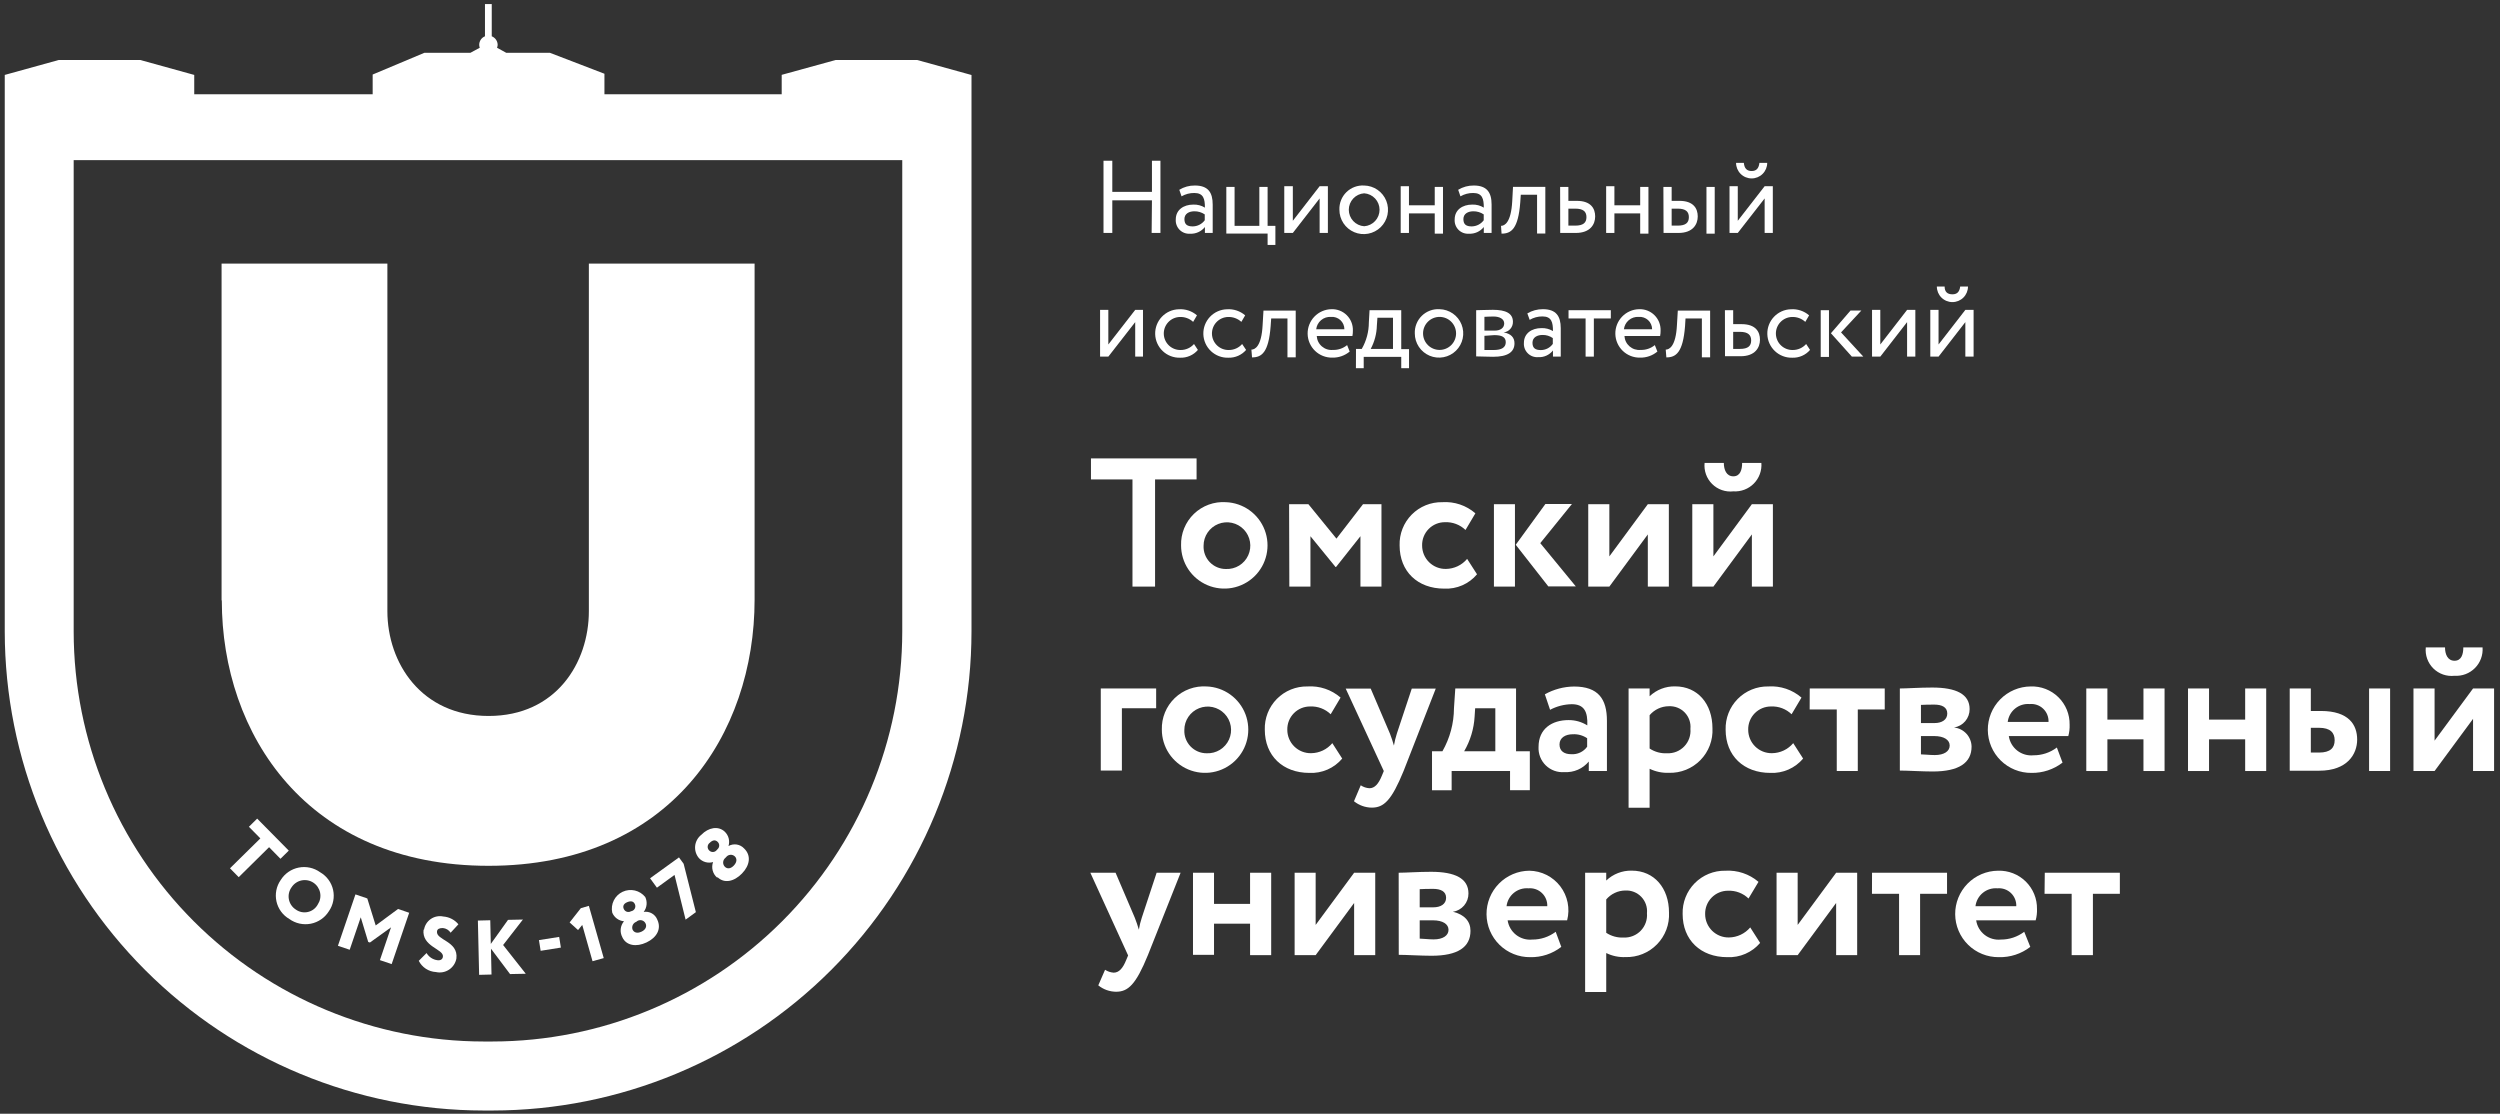 <?xml version="1.0" encoding="UTF-8"?> <svg xmlns="http://www.w3.org/2000/svg" width="321" height="143" viewBox="0 0 321 143" fill="none"><rect x="0" y="0" width="321" height="143" fill="#333333" stroke="none"/><path d="M28.45 77.08V33.85H49.74V78.47C49.74 85.11 54.09 91.93 62.74 91.93C71.39 91.93 75.61 85.11 75.61 78.47V33.85H96.89V77C96.89 94.23 86.09 111.17 62.74 111.17C39.39 111.17 28.48 94.23 28.48 77.1" fill="white"></path><path d="M117.75 7.7H107.31L100.37 9.61V12.1H77.61V9.469L70.61 6.78H65L63.82 6.13C63.867 6.011 63.894 5.886 63.9 5.76C63.897 5.521 63.823 5.29 63.688 5.094C63.552 4.898 63.362 4.747 63.14 4.659V0.52H62.27V4.659C62.051 4.748 61.863 4.9 61.731 5.096C61.599 5.292 61.529 5.523 61.53 5.76C61.533 5.886 61.557 6.011 61.6 6.13L60.4 6.78H54.49L47.85 9.57V12.1H24.94V9.62L18 7.7H7.55L0.61 9.62V81.1C0.629 97.402 7.113 113.031 18.641 124.559C30.168 136.087 45.798 142.571 62.1 142.59H63.25C79.553 142.571 95.182 136.087 106.71 124.559C118.237 113.031 124.722 97.402 124.74 81.1V13.389V9.63L117.75 7.7ZM115.85 81.1C115.837 95.052 110.289 108.43 100.424 118.296C90.559 128.163 77.183 133.714 63.23 133.729H62.08C48.128 133.714 34.751 128.163 24.886 118.296C15.021 108.43 9.473 95.052 9.46 81.1V20.559H115.85V81.1Z" fill="white"></path><path d="M140.08 58.859H153.64V61.559H148.31V75.319H145.41V61.559H140.08V58.859Z" fill="white"></path><path d="M157.41 64.48C158.498 64.521 159.549 64.881 160.434 65.516C161.319 66.15 161.997 67.031 162.385 68.048C162.774 69.065 162.854 70.173 162.616 71.236C162.379 72.298 161.835 73.267 161.051 74.023C160.267 74.778 159.278 75.286 158.208 75.484C157.137 75.681 156.032 75.56 155.031 75.134C154.029 74.709 153.174 73.998 152.573 73.09C151.972 72.183 151.651 71.119 151.65 70.03C151.627 69.277 151.763 68.528 152.047 67.83C152.331 67.132 152.758 66.502 153.301 65.979C153.843 65.457 154.489 65.053 155.197 64.795C155.904 64.537 156.658 64.429 157.41 64.48ZM157.41 73.06C158.008 73.086 158.6 72.932 159.111 72.619C159.621 72.305 160.025 71.846 160.272 71.301C160.52 70.755 160.598 70.149 160.497 69.558C160.397 68.968 160.122 68.422 159.708 67.989C159.294 67.556 158.76 67.257 158.175 67.131C157.59 67.004 156.98 67.055 156.424 67.278C155.868 67.501 155.392 67.885 155.056 68.38C154.72 68.876 154.541 69.461 154.54 70.06C154.521 70.448 154.581 70.836 154.717 71.2C154.853 71.564 155.062 71.896 155.33 72.177C155.599 72.458 155.921 72.681 156.279 72.833C156.637 72.984 157.021 73.062 157.41 73.06Z" fill="white"></path><path d="M165.52 64.74H168L171.6 69.16L175.01 64.74H177.38V75.32H174.68V68.85L171.55 72.8H171.48L168.26 68.85V75.32H165.55L165.52 64.74Z" fill="white"></path><path d="M189.65 73.74C189.138 74.35 188.491 74.834 187.761 75.153C187.031 75.472 186.236 75.618 185.44 75.58C182.01 75.58 179.71 73.37 179.71 70.03C179.687 69.3 179.812 68.574 180.079 67.895C180.345 67.216 180.747 66.598 181.259 66.079C181.772 65.559 182.385 65.15 183.06 64.875C183.736 64.6 184.461 64.466 185.19 64.48C186.74 64.377 188.268 64.891 189.44 65.91L188.17 68.05C187.822 67.713 187.41 67.451 186.958 67.28C186.506 67.108 186.024 67.029 185.54 67.05C185.148 67.047 184.76 67.123 184.398 67.273C184.036 67.424 183.708 67.646 183.434 67.926C183.159 68.206 182.944 68.538 182.801 68.903C182.658 69.268 182.59 69.658 182.6 70.05C182.6 70.449 182.68 70.844 182.834 71.212C182.989 71.58 183.215 71.913 183.5 72.192C183.785 72.472 184.123 72.692 184.494 72.839C184.865 72.986 185.261 73.058 185.66 73.05C186.18 73.044 186.692 72.925 187.162 72.703C187.631 72.48 188.047 72.158 188.38 71.76L189.65 73.74Z" fill="white"></path><path d="M191.82 64.74H194.52V75.32H191.82V64.74ZM197.77 69.74L202.33 75.29H198.8L194.62 69.95L198.43 64.71H201.84L197.77 69.74Z" fill="white"></path><path d="M203.93 75.32V64.74H206.64V71.44L211.58 64.74H214.28V75.32H211.58V68.62L206.64 75.32H203.93Z" fill="white"></path><path d="M217.29 75.32V64.739H220V71.439L224.94 64.739H227.64V75.32H224.94V68.619L220 75.32H217.29ZM221.34 59.44C221.34 60.309 221.67 61.159 222.56 61.159C223.45 61.159 223.69 60.309 223.69 59.44H226.16C226.198 59.924 226.132 60.412 225.965 60.868C225.799 61.325 225.536 61.741 225.194 62.087C224.853 62.433 224.441 62.702 223.986 62.875C223.532 63.048 223.045 63.121 222.56 63.09C222.065 63.146 221.564 63.091 221.094 62.928C220.623 62.765 220.195 62.499 219.841 62.148C219.487 61.798 219.216 61.373 219.048 60.904C218.88 60.435 218.819 59.935 218.87 59.44H221.34Z" fill="white"></path><path d="M141.34 88.399H148.45V90.939H144.05V98.939H141.34V88.399Z" fill="white"></path><path d="M154.94 88.14C156.028 88.181 157.08 88.541 157.964 89.176C158.849 89.81 159.527 90.691 159.916 91.708C160.304 92.725 160.384 93.833 160.147 94.896C159.909 95.958 159.365 96.927 158.581 97.683C157.797 98.438 156.809 98.946 155.738 99.144C154.668 99.341 153.563 99.22 152.561 98.794C151.559 98.369 150.704 97.658 150.103 96.751C149.502 95.843 149.181 94.779 149.18 93.69C149.158 92.937 149.293 92.188 149.577 91.49C149.861 90.793 150.289 90.162 150.831 89.639C151.374 89.117 152.019 88.713 152.727 88.455C153.435 88.197 154.189 88.09 154.94 88.14ZM154.94 96.72C155.538 96.746 156.131 96.592 156.641 96.279C157.151 95.965 157.556 95.507 157.803 94.961C158.05 94.416 158.128 93.809 158.028 93.219C157.927 92.628 157.652 92.082 157.238 91.649C156.824 91.216 156.29 90.918 155.705 90.791C155.12 90.664 154.51 90.716 153.954 90.938C153.399 91.161 152.922 91.545 152.586 92.041C152.25 92.536 152.071 93.121 152.07 93.72C152.051 94.108 152.111 94.496 152.247 94.86C152.383 95.224 152.592 95.556 152.86 95.837C153.129 96.118 153.452 96.341 153.809 96.493C154.167 96.645 154.552 96.722 154.94 96.72Z" fill="white"></path><path d="M172.34 97.4C171.828 98.01 171.181 98.494 170.451 98.813C169.721 99.132 168.926 99.278 168.13 99.24C164.7 99.24 162.4 97.03 162.4 93.69C162.377 92.961 162.503 92.234 162.769 91.555C163.035 90.876 163.437 90.258 163.949 89.739C164.462 89.22 165.075 88.81 165.751 88.535C166.426 88.26 167.151 88.126 167.88 88.14C169.43 88.037 170.957 88.551 172.13 89.57L170.86 91.71C170.513 91.374 170.1 91.112 169.648 90.94C169.196 90.768 168.714 90.69 168.23 90.71C167.838 90.707 167.45 90.783 167.088 90.933C166.726 91.084 166.398 91.306 166.124 91.586C165.849 91.866 165.634 92.198 165.491 92.563C165.348 92.928 165.28 93.318 165.29 93.71C165.29 94.109 165.37 94.504 165.524 94.872C165.679 95.24 165.905 95.573 166.19 95.853C166.475 96.132 166.813 96.352 167.184 96.499C167.555 96.646 167.951 96.718 168.35 96.71C168.87 96.704 169.382 96.585 169.852 96.363C170.321 96.14 170.737 95.818 171.07 95.42L172.34 97.4Z" fill="white"></path><path d="M180.22 99C178.67 102.79 177.68 103.7 176.13 103.7C175.299 103.69 174.497 103.401 173.85 102.88L174.72 100.83C175.049 101.054 175.433 101.185 175.83 101.21C176.51 101.21 177 100.67 177.45 99.56L177.68 99L172.79 88.42H176L178.47 94.2C178.68 94.72 178.82 95.2 178.98 95.73C179.07 95.205 179.197 94.687 179.36 94.18L181.27 88.42H184.35L180.22 99Z" fill="white"></path><path d="M183.87 96.459H185.21C186.169 94.777 186.679 92.876 186.69 90.939L186.86 88.399H194.66V96.459H196.43V101.459H193.89V98.999H186.39V101.469H183.87V96.459ZM188.03 96.459H192V90.939H189.41L189.34 92.019C189.248 93.584 188.788 95.105 188 96.459H188.03Z" fill="white"></path><path d="M198.36 89.149C199.503 88.508 200.789 88.164 202.1 88.149C205.22 88.149 206.33 89.749 206.33 92.549V98.999H204V97.779C203.622 98.236 203.142 98.598 202.598 98.834C202.054 99.07 201.462 99.175 200.87 99.139C200.432 99.174 199.992 99.115 199.578 98.966C199.165 98.816 198.789 98.58 198.474 98.273C198.16 97.966 197.915 97.596 197.755 97.186C197.596 96.777 197.526 96.338 197.55 95.899C197.55 93.569 199.27 92.459 201.41 92.459C202.258 92.453 203.091 92.689 203.81 93.139C203.88 91.379 203.41 90.419 201.81 90.419C200.839 90.436 199.887 90.682 199.03 91.139L198.36 89.149ZM203.79 95.879V94.789C203.243 94.419 202.589 94.24 201.93 94.279C201.04 94.279 200.24 94.699 200.24 95.589C200.24 96.479 200.9 96.839 201.74 96.839C202.135 96.868 202.531 96.794 202.89 96.626C203.249 96.458 203.559 96.201 203.79 95.879Z" fill="white"></path><path d="M209.11 88.4H211.81V89.4C212.691 88.563 213.866 88.107 215.08 88.13C218 88.13 219.88 90.39 219.88 93.51C219.919 94.261 219.802 95.012 219.536 95.716C219.27 96.419 218.861 97.06 218.335 97.598C217.808 98.136 217.176 98.558 216.479 98.839C215.781 99.12 215.032 99.253 214.28 99.23C213.427 99.261 212.579 99.082 211.81 98.71V103.71H209.11V88.4ZM211.81 91.83V96.11C212.472 96.548 213.258 96.762 214.05 96.72C214.46 96.738 214.87 96.669 215.251 96.517C215.632 96.364 215.976 96.132 216.26 95.835C216.545 95.539 216.762 95.185 216.898 94.798C217.034 94.411 217.086 93.999 217.05 93.59C217.088 93.209 217.044 92.825 216.919 92.464C216.795 92.102 216.594 91.772 216.33 91.495C216.065 91.219 215.745 91.003 215.389 90.862C215.034 90.721 214.652 90.659 214.27 90.68C213.802 90.683 213.339 90.788 212.915 90.986C212.49 91.185 212.114 91.472 211.81 91.83Z" fill="white"></path><path d="M231.52 97.4C231.008 98.01 230.361 98.494 229.631 98.813C228.901 99.132 228.106 99.278 227.31 99.24C223.88 99.24 221.57 97.03 221.57 93.69C221.549 92.961 221.675 92.235 221.942 91.557C222.208 90.878 222.61 90.261 223.122 89.742C223.635 89.223 224.247 88.814 224.922 88.538C225.597 88.263 226.321 88.127 227.05 88.14C228.603 88.038 230.133 88.552 231.31 89.57L230.04 91.71C229.692 91.374 229.28 91.112 228.828 90.94C228.376 90.768 227.893 90.689 227.41 90.71C227.018 90.707 226.63 90.783 226.268 90.933C225.906 91.084 225.578 91.306 225.304 91.586C225.029 91.866 224.814 92.198 224.671 92.563C224.528 92.928 224.459 93.318 224.47 93.71C224.47 94.108 224.549 94.502 224.703 94.869C224.857 95.237 225.083 95.57 225.366 95.849C225.65 96.128 225.987 96.348 226.357 96.496C226.727 96.644 227.122 96.716 227.52 96.71C228.042 96.705 228.556 96.587 229.027 96.365C229.498 96.142 229.916 95.82 230.25 95.42L231.52 97.4Z" fill="white"></path><path d="M232.37 88.399H242V91.099H238.54V98.999H235.84V91.099H232.36L232.37 88.399Z" fill="white"></path><path d="M243.94 88.4C244.86 88.4 246.46 88.28 248.1 88.28C251.18 88.28 252.9 89.13 252.9 91.05C252.904 91.618 252.705 92.168 252.338 92.602C251.971 93.035 251.461 93.322 250.9 93.41C251.509 93.474 252.075 93.758 252.489 94.209C252.903 94.66 253.139 95.248 253.15 95.86C253.15 97.95 251.53 99.06 248.15 99.06C246.83 99.06 244.91 98.94 243.94 98.94V88.4ZM246.65 90.51V92.84H248.41C249.3 92.84 250.03 92.44 250.03 91.62C250.03 90.8 249.35 90.47 248.34 90.47C247.7 90.47 246.93 90.49 246.65 90.51ZM246.65 94.51V96.86C247.05 96.86 247.77 96.95 248.43 96.95C249.63 96.95 250.34 96.46 250.34 95.73C250.34 95 249.61 94.51 248.34 94.51H246.65Z" fill="white"></path><path d="M264.83 97.92C263.685 98.8 262.274 99.265 260.83 99.24C260.101 99.246 259.378 99.108 258.703 98.835C258.027 98.561 257.412 98.157 256.892 97.646C255.843 96.614 255.247 95.207 255.235 93.735C255.223 92.263 255.796 90.846 256.829 89.797C257.861 88.748 259.268 88.152 260.74 88.14C261.395 88.117 262.048 88.227 262.659 88.464C263.271 88.702 263.827 89.061 264.295 89.52C264.763 89.98 265.132 90.53 265.381 91.136C265.629 91.743 265.751 92.394 265.74 93.05C265.759 93.542 265.702 94.035 265.57 94.51H257.93C258.039 95.25 258.43 95.92 259.02 96.38C259.611 96.84 260.355 97.055 261.1 96.98C262.183 96.986 263.238 96.635 264.1 95.98L264.83 97.92ZM257.83 92.7H263.03C263.044 92.383 262.99 92.068 262.872 91.774C262.754 91.481 262.574 91.216 262.345 90.998C262.115 90.779 261.842 90.613 261.542 90.51C261.243 90.407 260.925 90.369 260.61 90.4C259.934 90.343 259.262 90.551 258.736 90.98C258.21 91.409 257.871 92.026 257.79 92.7H257.83Z" fill="white"></path><path d="M275.22 94.929H270.59V98.999H267.88V88.399H270.59V92.399H275.22V88.399H277.93V98.999H275.22V94.929Z" fill="white"></path><path d="M288.28 94.929H283.64V98.999H280.94V88.399H283.64V92.399H288.28V88.399H290.98V98.999H288.28V94.929Z" fill="white"></path><path d="M294 88.399H296.71V91.289H298C301.6 91.289 302.66 93.079 302.66 94.959C302.66 96.839 301.39 98.959 297.79 98.959H294V88.399ZM296.71 93.449V96.629H297.77C299.22 96.629 299.77 96.019 299.77 95.049C299.77 94.079 299.21 93.449 297.77 93.449H296.71ZM304.19 88.399H306.89V98.999H304.19V88.399Z" fill="white"></path><path d="M309.89 99V88.4H312.6V95.1L317.54 88.4H320.24V99H317.54V92.3L312.6 99H309.89ZM313.94 83.13C313.94 84 314.27 84.84 315.16 84.84C316.05 84.84 316.29 84 316.29 83.13H318.76C318.797 83.614 318.73 84.1 318.562 84.556C318.395 85.011 318.132 85.426 317.79 85.771C317.449 86.116 317.037 86.384 316.584 86.556C316.13 86.728 315.645 86.801 315.16 86.77C314.666 86.826 314.166 86.771 313.696 86.609C313.226 86.446 312.799 86.181 312.445 85.832C312.091 85.483 311.82 85.059 311.651 84.591C311.483 84.124 311.421 83.624 311.47 83.13H313.94Z" fill="white"></path><path d="M147.39 122.64C145.84 126.43 144.85 127.34 143.3 127.34C142.469 127.331 141.666 127.042 141.02 126.52L141.89 124.52C142.219 124.734 142.598 124.861 142.99 124.89C143.67 124.89 144.17 124.35 144.61 123.25L144.85 122.68L140 112.06H143.24L145.71 117.84C145.92 118.36 146.07 118.84 146.23 119.37C146.315 118.844 146.442 118.325 146.61 117.82L148.51 112.06H151.59L147.39 122.64Z" fill="white"></path><path d="M160.51 118.6H155.88V122.6H153.18V112.06H155.88V116.06H160.51V112.06H163.22V122.64H160.51V118.6Z" fill="white"></path><path d="M166.23 122.64V112.06H168.93V118.76L173.87 112.06H176.58V122.64H173.87V115.94L168.93 122.64H166.23Z" fill="white"></path><path d="M179.59 112.059C180.51 112.059 182.11 111.939 183.75 111.939C186.83 111.939 188.55 112.789 188.55 114.719C188.557 115.287 188.358 115.837 187.99 116.269C187.622 116.701 187.111 116.985 186.55 117.069C188.04 117.429 188.81 118.299 188.81 119.519C188.81 121.609 187.19 122.719 183.81 122.719C182.49 122.719 180.56 122.599 179.6 122.599L179.59 112.059ZM182.29 114.169V116.499H184.06C184.95 116.499 185.68 116.099 185.68 115.279C185.68 114.459 185 114.129 183.99 114.129C183.35 114.129 182.58 114.149 182.29 114.169ZM182.29 118.169V120.519C182.69 120.519 183.42 120.619 184.08 120.619C185.28 120.619 185.99 120.119 185.99 119.389C185.99 118.659 185.26 118.169 183.99 118.169H182.29Z" fill="white"></path><path d="M200.47 121.58C199.329 122.468 197.916 122.934 196.47 122.9C195.741 122.906 195.018 122.769 194.343 122.496C193.667 122.224 193.051 121.82 192.531 121.31C192.011 120.799 191.597 120.191 191.312 119.52C191.027 118.849 190.877 118.129 190.87 117.4C190.864 116.671 191.001 115.948 191.274 115.272C191.547 114.596 191.95 113.981 192.46 113.461C192.971 112.941 193.579 112.526 194.25 112.241C194.921 111.956 195.642 111.806 196.37 111.8C197.141 111.811 197.9 111.998 198.588 112.345C199.276 112.693 199.877 113.192 200.344 113.806C200.811 114.419 201.132 115.131 201.284 115.887C201.436 116.643 201.414 117.424 201.22 118.17H193.58C193.69 118.91 194.08 119.58 194.67 120.04C195.261 120.5 196.006 120.715 196.75 120.64C197.833 120.646 198.888 120.295 199.75 119.64L200.47 121.58ZM193.47 116.36H198.67C198.683 116.044 198.628 115.729 198.509 115.436C198.39 115.143 198.211 114.879 197.981 114.661C197.752 114.444 197.479 114.277 197.181 114.174C196.882 114.07 196.565 114.031 196.25 114.06C195.575 114.003 194.904 114.212 194.38 114.641C193.855 115.07 193.518 115.687 193.44 116.36H193.47Z" fill="white"></path><path d="M203.53 112.06H206.24V113.06C207.12 112.222 208.295 111.766 209.51 111.79C212.42 111.79 214.3 114.05 214.3 117.17C214.339 117.92 214.222 118.671 213.957 119.374C213.692 120.077 213.283 120.717 212.758 121.254C212.233 121.792 211.602 122.215 210.906 122.496C210.209 122.778 209.461 122.912 208.71 122.89C207.856 122.926 207.007 122.747 206.24 122.37V127.37H203.53V112.06ZM206.24 115.49V119.77C206.899 120.207 207.681 120.421 208.47 120.38C208.879 120.399 209.288 120.33 209.668 120.178C210.049 120.026 210.393 119.794 210.677 119.499C210.96 119.204 211.178 118.851 211.315 118.465C211.452 118.079 211.505 117.668 211.47 117.26C211.508 116.879 211.463 116.495 211.339 116.133C211.215 115.771 211.014 115.44 210.75 115.163C210.486 114.885 210.165 114.668 209.81 114.526C209.454 114.384 209.072 114.321 208.69 114.34C208.223 114.344 207.763 114.449 207.34 114.648C206.917 114.846 206.542 115.134 206.24 115.49Z" fill="white"></path><path d="M226 121.07C225.484 121.676 224.837 122.155 224.107 122.472C223.377 122.79 222.585 122.936 221.79 122.9C218.35 122.9 216.05 120.69 216.05 117.35C216.029 116.621 216.155 115.895 216.422 115.217C216.688 114.538 217.09 113.921 217.602 113.402C218.115 112.883 218.727 112.474 219.402 112.198C220.077 111.923 220.801 111.787 221.53 111.8C223.082 111.707 224.609 112.219 225.79 113.23L224.51 115.37C224.163 115.033 223.75 114.771 223.298 114.599C222.846 114.427 222.363 114.349 221.88 114.37C221.489 114.368 221.101 114.445 220.739 114.596C220.378 114.747 220.051 114.969 219.777 115.249C219.503 115.529 219.287 115.861 219.144 116.225C219 116.589 218.931 116.978 218.94 117.37C218.94 117.769 219.02 118.164 219.174 118.532C219.329 118.9 219.555 119.233 219.84 119.513C220.125 119.792 220.463 120.012 220.834 120.159C221.205 120.306 221.601 120.378 222 120.37C222.521 120.363 223.034 120.244 223.505 120.021C223.976 119.799 224.394 119.478 224.73 119.08L226 121.07Z" fill="white"></path><path d="M228.11 122.64V112.06H230.82V118.76L235.76 112.06H238.46V122.64H235.76V115.94L230.82 122.64H228.11Z" fill="white"></path><path d="M240.37 112.06H250V114.76H246.54V122.64H243.84V114.76H240.36L240.37 112.06Z" fill="white"></path><path d="M260.69 121.58C259.534 122.475 258.102 122.941 256.64 122.9C255.911 122.905 255.188 122.768 254.513 122.494C253.837 122.221 253.222 121.817 252.703 121.306C252.183 120.795 251.769 120.186 251.485 119.515C251.2 118.844 251.051 118.123 251.045 117.395C251.039 116.666 251.177 115.943 251.45 115.267C251.724 114.592 252.128 113.976 252.639 113.457C253.15 112.937 253.759 112.524 254.43 112.239C255.101 111.955 255.821 111.805 256.55 111.8C257.206 111.778 257.859 111.89 258.47 112.128C259.082 112.367 259.638 112.727 260.106 113.187C260.573 113.647 260.943 114.198 261.191 114.805C261.439 115.412 261.561 116.064 261.55 116.72C261.569 117.209 261.511 117.698 261.38 118.17H253.74C253.85 118.91 254.24 119.58 254.83 120.04C255.421 120.5 256.165 120.714 256.91 120.64C257.993 120.646 259.048 120.295 259.91 119.64L260.69 121.58ZM253.69 116.36H258.89C258.903 116.044 258.848 115.729 258.729 115.436C258.61 115.143 258.43 114.879 258.201 114.661C257.972 114.443 257.699 114.277 257.401 114.173C257.102 114.07 256.785 114.031 256.47 114.06C255.794 114.003 255.122 114.211 254.596 114.64C254.07 115.069 253.731 115.686 253.65 116.36H253.69Z" fill="white"></path><path d="M262.55 112.06H272.19V114.76H268.73V122.64H266V114.76H262.52L262.55 112.06Z" fill="white"></path><path d="M147.91 25.72H142.82V29.91H141.69V20.64H142.82V24.64H147.91V20.64H149V29.91H147.87L147.91 25.72Z" fill="white"></path><path d="M151.42 24.37C152.021 24.001 152.715 23.81 153.42 23.82C155.12 23.82 155.71 24.71 155.71 26.26V29.91H154.71V29.15C154.483 29.435 154.191 29.661 153.859 29.811C153.527 29.96 153.164 30.029 152.8 30.01C152.554 30.028 152.307 29.992 152.077 29.906C151.846 29.82 151.636 29.685 151.462 29.51C151.289 29.335 151.155 29.125 151.07 28.894C150.985 28.662 150.951 28.415 150.97 28.17C150.97 26.95 151.97 26.27 153.22 26.27C153.745 26.248 154.264 26.384 154.71 26.66C154.71 25.54 154.53 24.78 153.35 24.78C152.775 24.773 152.208 24.922 151.71 25.21L151.42 24.37ZM154.69 28.28V27.53C154.295 27.262 153.827 27.123 153.35 27.13C152.71 27.13 152.08 27.42 152.08 28.13C152.08 28.84 152.46 29.07 153.15 29.07C153.45 29.066 153.746 28.993 154.013 28.856C154.28 28.719 154.512 28.522 154.69 28.28Z" fill="white"></path><path d="M157.46 24H158.52V29H161.7V24H162.76V29H163.76V31.45H162.76V29.99H157.46V24Z" fill="white"></path><path d="M164.9 29.91V23.91H166V28.35L169.44 23.91H170.5V29.91H169.44V25.48L166 29.91H164.9Z" fill="white"></path><path d="M175.16 23.82C175.775 23.832 176.373 24.025 176.878 24.375C177.383 24.726 177.774 25.218 178.001 25.789C178.227 26.361 178.28 26.987 178.152 27.588C178.024 28.19 177.721 28.74 177.282 29.17C176.842 29.6 176.285 29.89 175.681 30.005C175.077 30.119 174.452 30.053 173.886 29.813C173.32 29.574 172.836 29.173 172.497 28.66C172.158 28.147 171.978 27.545 171.98 26.93C171.964 26.511 172.036 26.094 172.191 25.704C172.346 25.315 172.581 24.963 172.88 24.67C173.18 24.377 173.538 24.15 173.93 24.003C174.323 23.857 174.742 23.794 175.16 23.82ZM175.16 29.05C175.696 29.013 176.198 28.774 176.564 28.382C176.931 27.989 177.135 27.472 177.135 26.935C177.135 26.398 176.931 25.881 176.564 25.488C176.198 25.096 175.696 24.857 175.16 24.82C174.624 24.857 174.123 25.096 173.756 25.488C173.39 25.881 173.186 26.398 173.186 26.935C173.186 27.472 173.39 27.989 173.756 28.382C174.123 28.774 174.624 29.013 175.16 29.05Z" fill="white"></path><path d="M184.22 27.4H180.91V29.91H179.85V23.91H180.91V26.36H184.22V24H185.28V30H184.22V27.4Z" fill="white"></path><path d="M187.23 24.369C187.832 24.003 188.525 23.812 189.23 23.82C190.92 23.82 191.52 24.709 191.52 26.259V29.91H190.52V29.15C190.293 29.434 190.002 29.661 189.669 29.811C189.337 29.96 188.974 30.029 188.61 30.009C188.364 30.028 188.118 29.992 187.887 29.906C187.656 29.82 187.446 29.685 187.272 29.51C187.099 29.335 186.965 29.125 186.88 28.894C186.795 28.662 186.761 28.415 186.78 28.169C186.78 26.95 187.78 26.27 189.03 26.27C189.555 26.248 190.074 26.384 190.52 26.66C190.52 25.54 190.34 24.78 189.16 24.78C188.585 24.773 188.018 24.922 187.52 25.21L187.23 24.369ZM190.51 28.28V27.53C190.115 27.262 189.647 27.122 189.17 27.13C188.53 27.13 187.9 27.419 187.9 28.13C187.9 28.84 188.28 29.07 188.97 29.07C189.27 29.066 189.566 28.993 189.833 28.856C190.1 28.719 190.332 28.521 190.51 28.28Z" fill="white"></path><path d="M197.36 25H195.27L195.2 26C194.94 29.39 194.04 30 192.8 30L192.73 29C193.18 29 194.02 28.6 194.17 25.85L194.27 23.99H198.42V29.99H197.36V25Z" fill="white"></path><path d="M200.32 24H201.38V25.79H202.46C204.29 25.79 204.82 26.79 204.82 27.79C204.82 28.79 204.21 29.91 202.33 29.91H200.33L200.32 24ZM201.38 26.79V28.97H202.25C203.3 28.97 203.7 28.59 203.7 27.88C203.7 27.17 203.29 26.79 202.27 26.79H201.38Z" fill="white"></path><path d="M210.6 27.4H207.29V29.91H206.23V23.91H207.29V26.36H210.6V24H211.66V30H210.6V27.4Z" fill="white"></path><path d="M213.58 24H214.64V25.79H215.64C217.46 25.79 217.99 26.79 217.99 27.79C217.99 28.79 217.38 29.91 215.52 29.91H213.6L213.58 24ZM214.64 26.79V28.97H215.41C216.46 28.97 216.85 28.59 216.85 27.88C216.85 27.17 216.44 26.79 215.42 26.79H214.64ZM219.11 24H220.17V30H219.11V24Z" fill="white"></path><path d="M222.07 29.91V23.91H223.13V28.35L226.58 23.91H227.63V29.91H226.58V25.48L223.13 29.91H222.07ZM223.91 20.91C223.97 21.62 224.3 21.96 224.91 21.96C225.52 21.96 225.83 21.62 225.91 20.91H226.91C226.91 21.441 226.7 21.949 226.324 22.324C225.949 22.7 225.441 22.91 224.91 22.91C224.38 22.91 223.871 22.7 223.496 22.324C223.121 21.949 222.91 21.441 222.91 20.91H223.91Z" fill="white"></path><path d="M141.25 45.79V39.79H142.31V44.23L145.76 39.79H146.76V45.79H145.76V41.36L142.31 45.79H141.25Z" fill="white"></path><path d="M153.81 44.93C153.529 45.259 153.177 45.52 152.78 45.693C152.383 45.866 151.952 45.947 151.52 45.93C150.695 45.952 149.895 45.646 149.296 45.079C148.697 44.512 148.347 43.73 148.325 42.905C148.302 42.08 148.608 41.28 149.176 40.681C149.743 40.082 150.525 39.732 151.35 39.71C152.202 39.651 153.043 39.931 153.69 40.49L153.2 41.33C152.972 41.118 152.705 40.953 152.413 40.845C152.121 40.737 151.811 40.688 151.5 40.7C150.938 40.713 150.404 40.949 150.016 41.356C149.627 41.763 149.417 42.307 149.43 42.87C149.443 43.432 149.679 43.966 150.086 44.354C150.493 44.742 151.038 44.953 151.6 44.94C151.924 44.941 152.244 44.873 152.539 44.74C152.834 44.608 153.097 44.413 153.31 44.17L153.81 44.93Z" fill="white"></path><path d="M160 44.93C159.718 45.257 159.365 45.517 158.969 45.69C158.572 45.863 158.142 45.945 157.71 45.93C156.885 45.954 156.085 45.649 155.485 45.083C154.885 44.516 154.534 43.735 154.51 42.91C154.486 42.085 154.791 41.285 155.357 40.684C155.924 40.084 156.705 39.734 157.53 39.71C158.386 39.651 159.23 39.931 159.88 40.49L159.39 41.33C158.925 40.903 158.311 40.677 157.68 40.7C157.402 40.707 157.127 40.769 156.873 40.882C156.618 40.996 156.389 41.158 156.197 41.36C156.005 41.562 155.855 41.799 155.755 42.059C155.656 42.319 155.608 42.596 155.615 42.875C155.622 43.153 155.684 43.428 155.797 43.682C155.911 43.937 156.073 44.166 156.275 44.358C156.477 44.55 156.715 44.7 156.975 44.8C157.235 44.9 157.512 44.947 157.79 44.94C158.112 44.941 158.431 44.873 158.724 44.74C159.018 44.608 159.279 44.413 159.49 44.17L160 44.93Z" fill="white"></path><path d="M165.31 40.89H163.22L163.15 41.89C162.89 45.28 161.99 45.89 160.76 45.89L160.68 44.89C161.13 44.89 161.98 44.49 162.12 41.74L162.23 39.88H166.37V45.88H165.31V40.89Z" fill="white"></path><path d="M173.3 45.14C172.675 45.661 171.883 45.938 171.07 45.92C170.662 45.928 170.256 45.855 169.875 45.706C169.495 45.557 169.148 45.335 168.853 45.052C168.559 44.768 168.323 44.43 168.16 44.056C167.996 43.681 167.908 43.279 167.9 42.87C167.892 42.462 167.965 42.056 168.114 41.675C168.263 41.295 168.485 40.948 168.769 40.654C169.052 40.359 169.39 40.123 169.764 39.96C170.139 39.796 170.542 39.708 170.95 39.7C171.314 39.686 171.676 39.747 172.015 39.879C172.355 40.011 172.663 40.211 172.922 40.467C173.18 40.723 173.384 41.029 173.519 41.367C173.655 41.705 173.72 42.066 173.71 42.43C173.715 42.668 173.695 42.906 173.65 43.14H169.07C169.084 43.396 169.149 43.647 169.262 43.877C169.375 44.107 169.534 44.312 169.728 44.479C169.922 44.646 170.149 44.773 170.393 44.85C170.637 44.928 170.895 44.955 171.15 44.93C171.812 44.952 172.459 44.731 172.97 44.31L173.3 45.14ZM169 42.28H172.62C172.621 42.059 172.576 41.84 172.487 41.638C172.399 41.435 172.269 41.253 172.106 41.103C171.943 40.954 171.751 40.84 171.542 40.769C171.332 40.697 171.11 40.671 170.89 40.69C170.431 40.662 169.979 40.811 169.627 41.107C169.275 41.403 169.051 41.823 169 42.28Z" fill="white"></path><path d="M174.11 44.8H174.85C175.443 43.768 175.757 42.6 175.76 41.41L175.85 39.83H179.92V44.83H180.92V47.28H179.92V45.82H175.1V47.28H174.1L174.11 44.8ZM175.97 44.8H178.86V40.8H176.86L176.79 41.8C176.764 42.848 176.493 43.875 176 44.8H175.97Z" fill="white"></path><path d="M184.84 39.7C185.452 39.714 186.046 39.908 186.548 40.258C187.051 40.608 187.438 41.098 187.663 41.667C187.888 42.237 187.939 42.86 187.812 43.458C187.684 44.057 187.382 44.605 186.945 45.032C186.507 45.461 185.953 45.75 185.352 45.864C184.75 45.979 184.128 45.913 183.564 45.676C183 45.438 182.518 45.04 182.18 44.53C181.841 44.02 181.66 43.422 181.66 42.81C181.644 42.391 181.716 41.974 181.871 41.584C182.026 41.195 182.261 40.843 182.56 40.55C182.86 40.257 183.217 40.03 183.61 39.883C184.003 39.737 184.422 39.674 184.84 39.7ZM184.84 44.93C185.402 44.93 185.942 44.706 186.339 44.309C186.737 43.911 186.96 43.372 186.96 42.81C186.96 42.248 186.737 41.708 186.339 41.311C185.942 40.913 185.402 40.69 184.84 40.69C184.278 40.69 183.738 40.913 183.341 41.311C182.943 41.708 182.72 42.248 182.72 42.81C182.72 43.372 182.943 43.911 183.341 44.309C183.738 44.706 184.278 44.93 184.84 44.93Z" fill="white"></path><path d="M189.54 39.83C190.05 39.83 190.83 39.78 191.69 39.78C193.36 39.78 194.26 40.24 194.26 41.32C194.267 41.654 194.149 41.979 193.929 42.231C193.709 42.483 193.402 42.643 193.07 42.68C194.02 42.85 194.46 43.34 194.46 44.08C194.46 45.21 193.58 45.81 191.72 45.81C190.98 45.81 190.08 45.76 189.54 45.76V39.83ZM190.6 40.68V42.45H191.93C192.64 42.45 193.14 42.11 193.14 41.53C193.14 40.95 192.54 40.64 191.77 40.64C191.3 40.64 190.86 40.67 190.6 40.68ZM190.6 43.12V44.94C190.91 44.94 191.34 44.94 191.81 44.94C192.81 44.94 193.34 44.61 193.34 43.94C193.34 43.27 192.82 43.03 191.87 43.03L190.6 43.12Z" fill="white"></path><path d="M196.11 40.239C196.715 39.88 197.407 39.694 198.11 39.699C199.8 39.699 200.4 40.589 200.4 42.139V45.789H199.4V44.999C199.176 45.285 198.886 45.513 198.556 45.663C198.225 45.812 197.863 45.88 197.5 45.859C197.254 45.877 197.007 45.842 196.776 45.756C196.545 45.67 196.336 45.535 196.162 45.36C195.988 45.185 195.854 44.975 195.769 44.743C195.684 44.512 195.65 44.265 195.67 44.019C195.67 42.809 196.67 42.129 197.92 42.129C198.44 42.108 198.954 42.241 199.4 42.509C199.4 41.399 199.23 40.629 198.05 40.629C197.474 40.625 196.907 40.777 196.41 41.069L196.11 40.239ZM199.38 44.159V43.409C198.991 43.136 198.525 42.996 198.05 43.009C197.41 43.009 196.77 43.299 196.77 44.009C196.77 44.719 197.16 44.949 197.85 44.949C198.149 44.947 198.444 44.875 198.71 44.738C198.976 44.6 199.205 44.402 199.38 44.159Z" fill="white"></path><path d="M201.4 39.83H206.83V40.89H204.65V45.79H203.59V40.89H201.4V39.83Z" fill="white"></path><path d="M212.81 45.14C212.186 45.661 211.394 45.938 210.58 45.92C210.172 45.928 209.766 45.855 209.386 45.706C209.005 45.557 208.658 45.335 208.364 45.052C208.069 44.768 207.834 44.43 207.67 44.056C207.506 43.681 207.418 43.279 207.41 42.87C207.402 42.462 207.475 42.056 207.624 41.675C207.773 41.295 207.996 40.948 208.279 40.654C208.562 40.359 208.9 40.123 209.275 39.96C209.649 39.796 210.052 39.708 210.46 39.7C210.824 39.686 211.187 39.747 211.526 39.879C211.865 40.011 212.173 40.211 212.432 40.467C212.691 40.723 212.894 41.029 213.03 41.367C213.165 41.705 213.23 42.066 213.22 42.43C213.225 42.668 213.205 42.906 213.16 43.14H208.58C208.594 43.396 208.659 43.647 208.772 43.877C208.885 44.107 209.044 44.312 209.238 44.479C209.433 44.646 209.659 44.773 209.903 44.85C210.148 44.928 210.405 44.955 210.66 44.93C211.322 44.952 211.969 44.731 212.48 44.31L212.81 45.14ZM208.51 42.28H212.13C212.131 42.059 212.086 41.84 211.997 41.638C211.909 41.435 211.779 41.253 211.616 41.103C211.453 40.954 211.261 40.84 211.052 40.769C210.842 40.697 210.621 40.671 210.4 40.69C209.941 40.662 209.489 40.811 209.137 41.107C208.785 41.403 208.561 41.823 208.51 42.28Z" fill="white"></path><path d="M218.52 40.89H216.42L216.36 41.89C216.09 45.28 215.19 45.89 213.96 45.89L213.88 44.89C214.33 44.89 215.18 44.49 215.32 41.74L215.43 39.88H219.58V45.88H218.52V40.89Z" fill="white"></path><path d="M221.48 39.83H222.54V41.62H223.62C225.45 41.62 225.98 42.62 225.98 43.62C225.98 44.62 225.37 45.74 223.49 45.74H221.49L221.48 39.83ZM222.54 42.61V44.8H223.41C224.46 44.8 224.85 44.41 224.85 43.71C224.85 43.01 224.44 42.61 223.42 42.61H222.54Z" fill="white"></path><path d="M232.41 44.93C232.128 45.258 231.776 45.519 231.38 45.692C230.983 45.865 230.552 45.947 230.12 45.93C229.295 45.952 228.495 45.646 227.896 45.079C227.297 44.512 226.948 43.73 226.925 42.905C226.902 42.08 227.209 41.28 227.776 40.681C228.343 40.082 229.125 39.732 229.95 39.71C230.802 39.651 231.643 39.931 232.29 40.49L231.8 41.33C231.571 41.117 231.301 40.952 231.008 40.844C230.715 40.736 230.403 40.687 230.09 40.7C229.528 40.714 228.994 40.952 228.607 41.36C228.22 41.767 228.01 42.312 228.025 42.875C228.039 43.437 228.277 43.971 228.685 44.358C229.093 44.745 229.638 44.954 230.2 44.94C230.523 44.94 230.843 44.871 231.138 44.739C231.433 44.606 231.696 44.412 231.91 44.17L232.41 44.93Z" fill="white"></path><path d="M233.78 39.83H234.84V45.83H233.78V39.83ZM236.39 42.68L239.25 45.79H237.78L235.09 42.79L237.61 39.87H239L236.39 42.68Z" fill="white"></path><path d="M240.37 45.79V39.79H241.43V44.23L244.87 39.79H245.93V45.79H244.87V41.36L241.43 45.79H240.37Z" fill="white"></path><path d="M247.85 45.79V39.79H248.91V44.23L252.35 39.79H253.41V45.79H252.35V41.36L248.91 45.79H247.85ZM249.69 36.79C249.69 37.5 250.07 37.79 250.69 37.79C251.31 37.79 251.6 37.46 251.69 36.79H252.69C252.69 37.321 252.479 37.829 252.104 38.204C251.729 38.579 251.22 38.79 250.69 38.79C250.16 38.79 249.651 38.579 249.276 38.204C248.901 37.829 248.69 37.321 248.69 36.79H249.69Z" fill="white"></path><path d="M33.02 105.109L37.08 109.219L36.01 110.269L34.55 108.779L30.65 112.629L29.53 111.489L33.43 107.649L31.96 106.159L33.02 105.109Z" fill="white"></path><path d="M41.11 111.999C41.528 112.24 41.89 112.565 42.175 112.953C42.461 113.341 42.663 113.784 42.768 114.254C42.873 114.724 42.88 115.21 42.787 115.683C42.695 116.156 42.505 116.604 42.23 116.999C41.974 117.412 41.635 117.767 41.236 118.043C40.836 118.319 40.384 118.51 39.908 118.604C39.431 118.697 38.94 118.692 38.466 118.588C37.992 118.484 37.544 118.284 37.15 117.999C36.734 117.758 36.372 117.433 36.088 117.044C35.803 116.656 35.603 116.213 35.498 115.743C35.394 115.273 35.388 114.787 35.481 114.314C35.575 113.842 35.765 113.394 36.04 112.999C36.296 112.587 36.633 112.232 37.032 111.956C37.431 111.68 37.882 111.49 38.358 111.396C38.833 111.302 39.323 111.307 39.797 111.411C40.27 111.515 40.718 111.715 41.11 111.999ZM37.97 116.779C38.194 116.942 38.45 117.054 38.721 117.109C38.992 117.164 39.272 117.16 39.541 117.097C39.81 117.035 40.063 116.915 40.282 116.746C40.501 116.578 40.681 116.364 40.81 116.119C40.955 115.899 41.056 115.652 41.105 115.392C41.155 115.133 41.153 114.866 41.1 114.608C41.046 114.349 40.942 114.104 40.794 113.885C40.646 113.667 40.456 113.48 40.235 113.334C40.015 113.189 39.768 113.089 39.508 113.039C39.249 112.99 38.982 112.992 38.724 113.045C38.465 113.099 38.219 113.202 38.001 113.351C37.782 113.499 37.595 113.689 37.45 113.909C37.287 114.129 37.172 114.38 37.109 114.646C37.047 114.912 37.04 115.188 37.089 115.457C37.138 115.726 37.241 115.982 37.393 116.209C37.544 116.437 37.741 116.631 37.97 116.779Z" fill="white"></path><path d="M45.64 114.84L47.16 115.36L48.24 118.83L51.11 116.71L52.54 117.2L50.29 123.79L48.78 123.28L50.21 119.07L47.5 121.02L47.28 120.95L46.32 117.78L44.9 121.95L43.39 121.44L45.64 114.84Z" fill="white"></path><path d="M54.44 119.39C54.483 119.111 54.582 118.844 54.732 118.605C54.882 118.366 55.079 118.16 55.311 118C55.543 117.839 55.806 117.729 56.083 117.674C56.359 117.619 56.644 117.621 56.92 117.68C57.294 117.707 57.659 117.81 57.992 117.981C58.326 118.153 58.621 118.391 58.86 118.68L57.86 119.76C57.75 119.59 57.602 119.448 57.429 119.344C57.256 119.24 57.061 119.177 56.86 119.16C56.43 119.16 56.15 119.27 56.11 119.59C55.96 120.73 58.88 120.82 58.6 123.08C58.547 123.369 58.435 123.644 58.273 123.89C58.11 124.135 57.9 124.344 57.654 124.506C57.408 124.668 57.132 124.778 56.843 124.83C56.554 124.882 56.257 124.875 55.97 124.81C55.509 124.785 55.063 124.639 54.676 124.386C54.29 124.133 53.977 123.782 53.77 123.37L54.77 122.37C54.916 122.617 55.115 122.829 55.354 122.988C55.593 123.148 55.865 123.251 56.15 123.29C56.57 123.35 56.83 123.17 56.87 122.84C57.01 121.84 54.1 121.57 54.39 119.33" fill="white"></path><path d="M61.36 118.2L62.95 118.16L63.02 121.2L65.23 118.11L67.14 118.07L64.6 121.34L67.51 125.03L65.49 125.07L63.04 121.81L63.11 125.13L61.52 125.17L61.36 118.2Z" fill="white"></path><path d="M71.798 120.298L69.201 120.71L69.419 122.083L72.016 121.67L71.798 120.298Z" fill="white"></path><path d="M74.58 116.61L75.61 116.31L77.52 123.02L76.08 123.42L74.76 118.76L74.22 119.42L73.14 118.44L74.58 116.61Z" fill="white"></path><path d="M79.91 120.34C79.735 120.017 79.662 119.648 79.699 119.282C79.737 118.917 79.883 118.571 80.12 118.29C79.79 118.262 79.475 118.144 79.208 117.948C78.942 117.752 78.735 117.486 78.61 117.18C78.499 116.65 78.57 116.097 78.812 115.612C79.053 115.127 79.451 114.738 79.941 114.507C80.431 114.276 80.984 114.216 81.512 114.338C82.04 114.461 82.511 114.757 82.85 115.18C82.996 115.486 83.054 115.826 83.019 116.163C82.984 116.5 82.856 116.821 82.65 117.09C83.012 117.031 83.384 117.098 83.702 117.28C84.021 117.462 84.267 117.748 84.4 118.09C84.96 119.28 84.32 120.39 83.01 121.01C81.7 121.63 80.41 121.42 79.91 120.35M81.18 116.96C81.262 116.926 81.336 116.877 81.397 116.813C81.459 116.75 81.506 116.675 81.537 116.592C81.568 116.509 81.582 116.421 81.577 116.333C81.573 116.245 81.55 116.159 81.51 116.08C81.35 115.73 81.02 115.63 80.51 115.85C80 116.07 79.96 116.43 80.1 116.72C80.137 116.802 80.191 116.876 80.258 116.936C80.325 116.996 80.404 117.041 80.49 117.069C80.576 117.096 80.667 117.105 80.756 117.095C80.846 117.085 80.932 117.056 81.01 117.01L81.18 116.96ZM81.7 118.36C81.603 118.393 81.513 118.446 81.436 118.515C81.359 118.583 81.296 118.667 81.251 118.76C81.207 118.853 81.181 118.954 81.176 119.057C81.17 119.16 81.185 119.263 81.22 119.36C81.39 119.71 81.77 119.9 82.36 119.63C82.95 119.36 83.06 118.91 82.89 118.57C82.845 118.474 82.779 118.388 82.698 118.32C82.617 118.251 82.521 118.201 82.419 118.172C82.316 118.144 82.209 118.138 82.104 118.155C81.999 118.172 81.899 118.211 81.81 118.27L81.7 118.36Z" fill="white"></path><path d="M83.47 112.77L87.18 110.09L87.78 110.91L89.35 117.12L88.03 118.08L86.61 112.34L84.35 113.98L83.47 112.77Z" fill="white"></path><path d="M92.08 112.689C91.8 112.449 91.6 112.128 91.507 111.771C91.414 111.413 91.432 111.036 91.56 110.689C91.242 110.782 90.904 110.784 90.584 110.696C90.265 110.608 89.976 110.432 89.75 110.189C89.566 109.976 89.427 109.727 89.343 109.458C89.258 109.189 89.228 108.906 89.256 108.625C89.284 108.344 89.369 108.073 89.506 107.826C89.642 107.579 89.827 107.362 90.05 107.189C90.96 106.249 92.22 106.009 93.05 106.779C93.296 107.011 93.473 107.307 93.56 107.634C93.646 107.961 93.639 108.306 93.54 108.629C93.86 108.448 94.231 108.38 94.594 108.436C94.957 108.493 95.29 108.67 95.54 108.939C96.49 109.849 96.28 111.119 95.27 112.159C94.26 113.199 93 113.469 92.14 112.639M92.14 109.029C92.205 108.97 92.257 108.897 92.292 108.816C92.327 108.735 92.346 108.648 92.346 108.559C92.346 108.471 92.327 108.384 92.292 108.303C92.257 108.222 92.205 108.149 92.14 108.089C91.86 107.819 91.51 107.839 91.14 108.209C91.061 108.264 90.995 108.336 90.947 108.419C90.899 108.503 90.87 108.596 90.864 108.693C90.857 108.789 90.872 108.885 90.908 108.975C90.944 109.064 90.999 109.144 91.07 109.209C91.134 109.273 91.21 109.322 91.293 109.354C91.377 109.386 91.467 109.401 91.556 109.396C91.646 109.391 91.733 109.368 91.813 109.327C91.893 109.286 91.964 109.229 92.02 109.159L92.14 109.029ZM93.14 110.149C93.056 110.217 92.987 110.301 92.937 110.396C92.888 110.492 92.859 110.596 92.852 110.704C92.846 110.811 92.861 110.919 92.899 111.02C92.936 111.121 92.995 111.212 93.07 111.289C93.34 111.559 93.77 111.609 94.22 111.139C94.67 110.669 94.62 110.219 94.35 109.959C94.273 109.886 94.181 109.83 94.081 109.795C93.98 109.761 93.873 109.747 93.767 109.757C93.662 109.766 93.559 109.798 93.466 109.85C93.374 109.903 93.293 109.974 93.23 110.059L93.14 110.149Z" fill="white"></path></svg> 